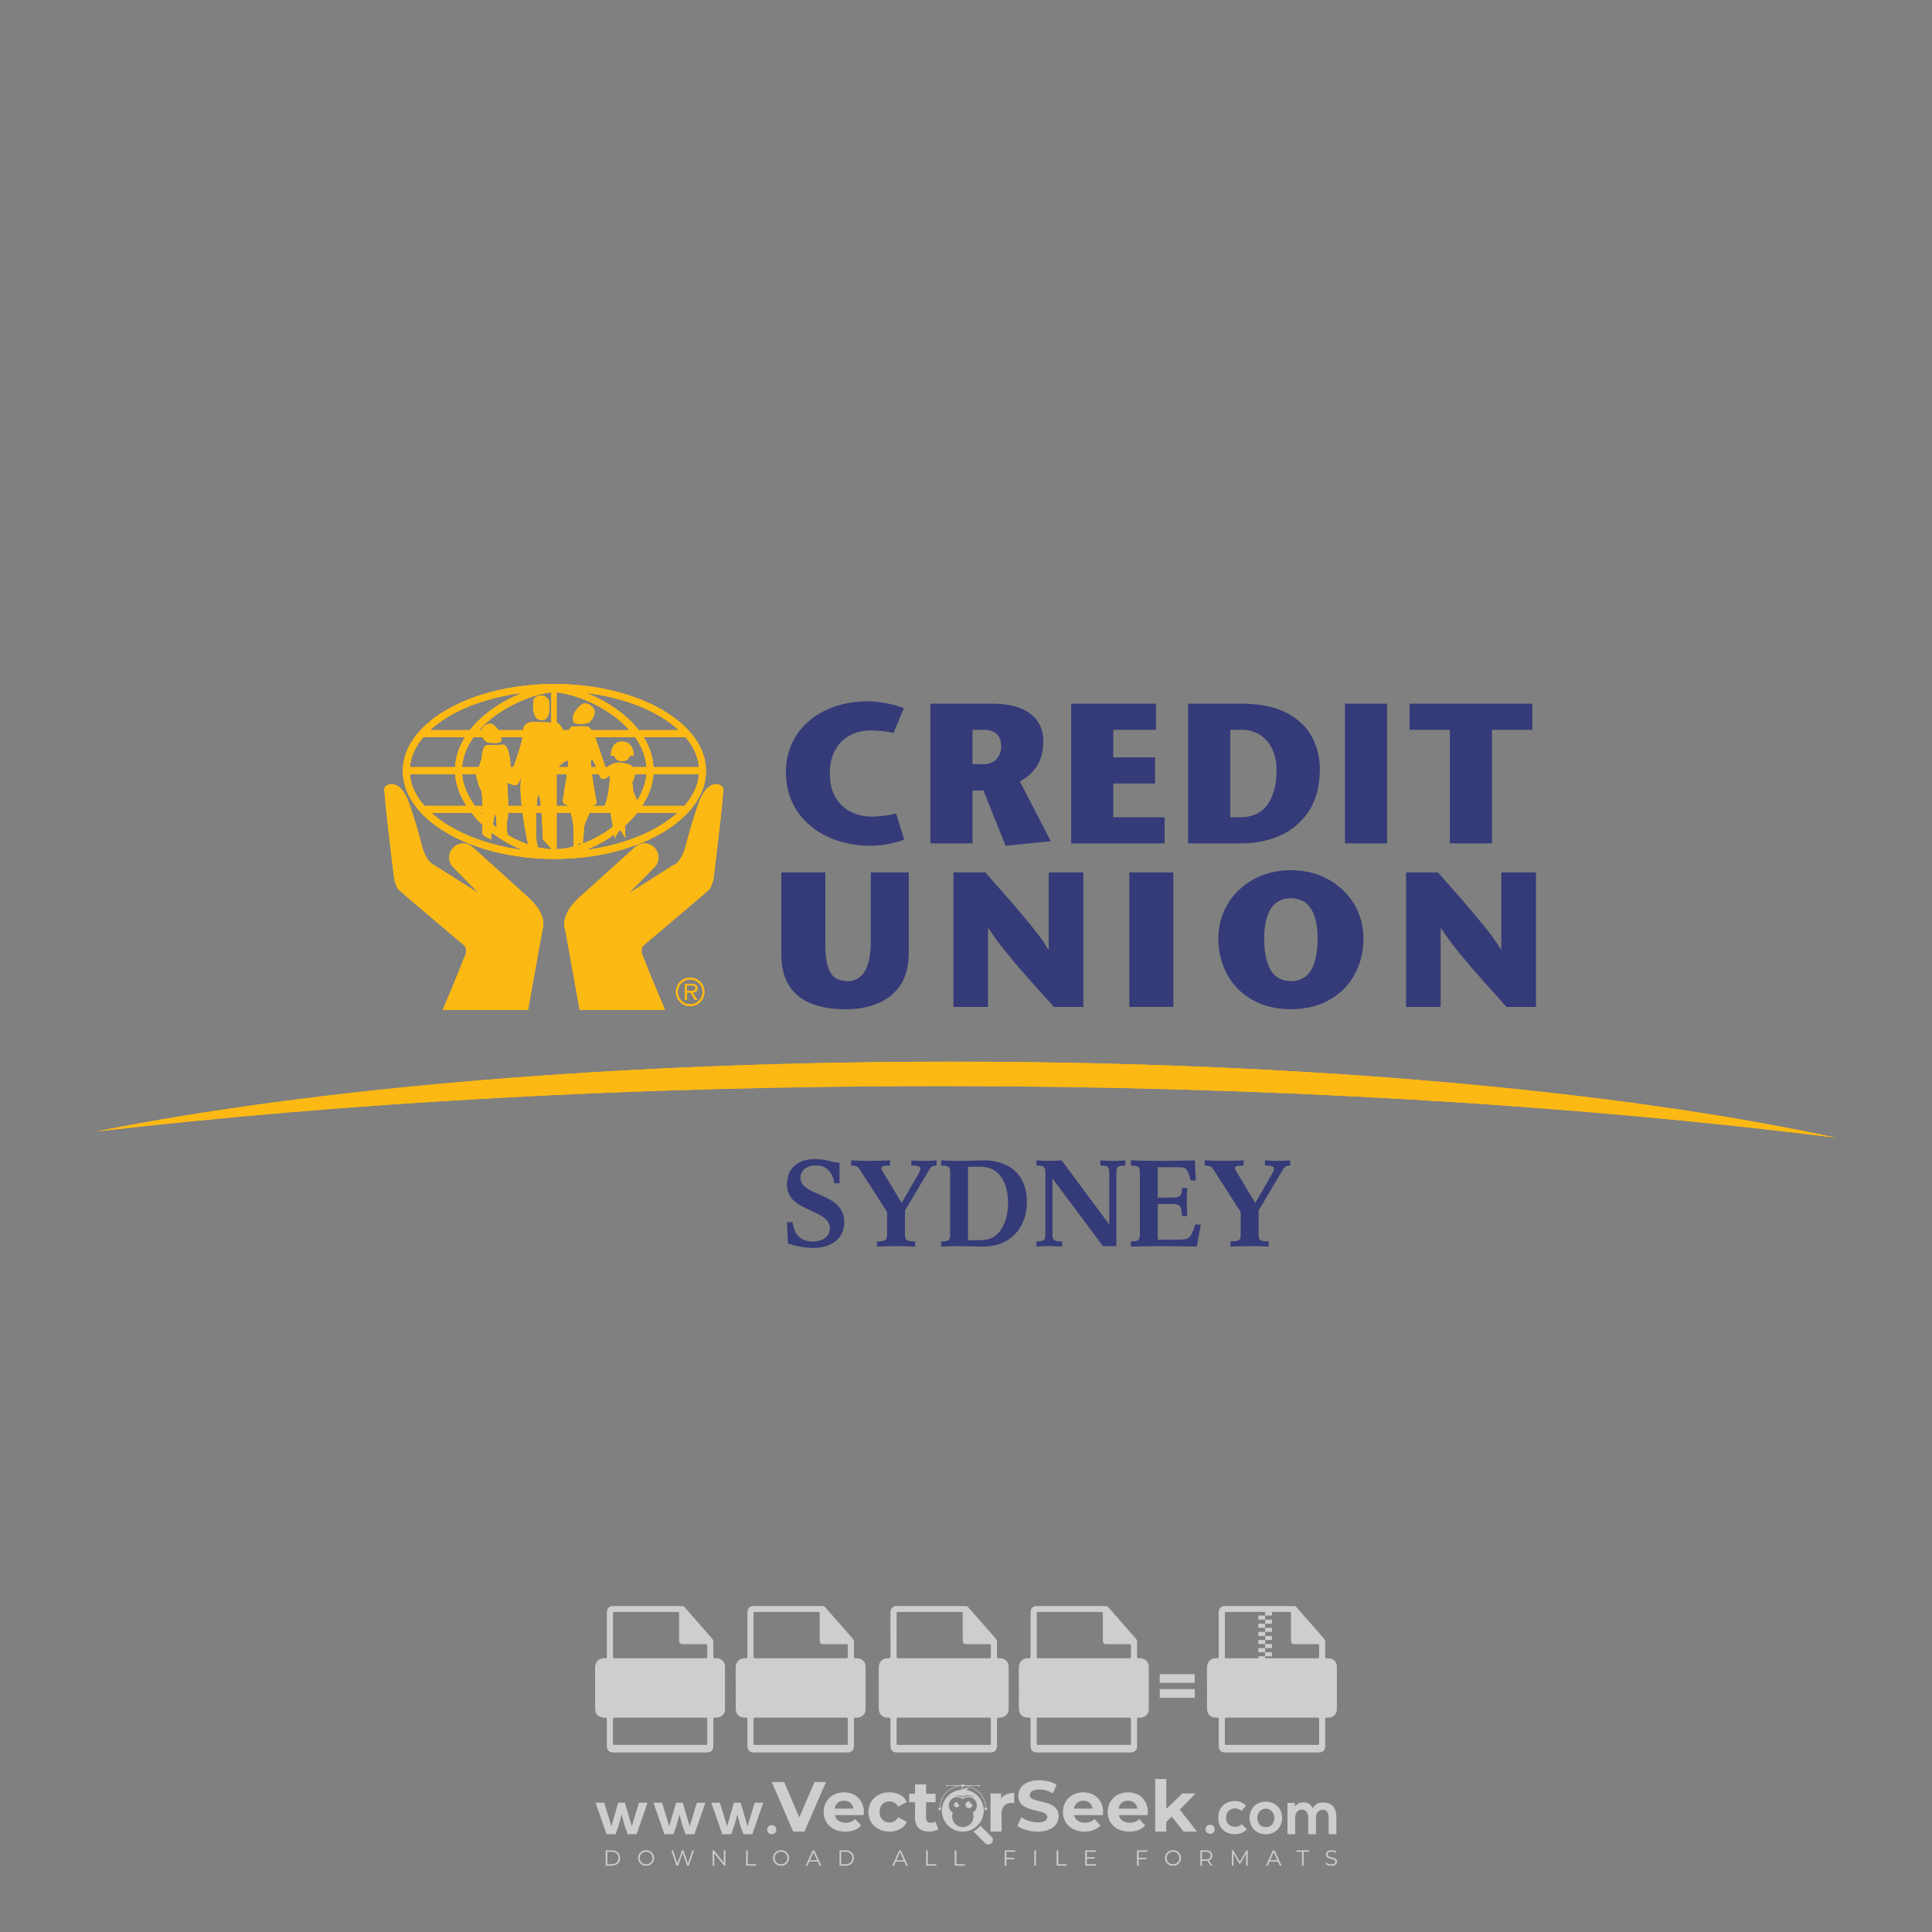 <?xml version="1.0" encoding="iso-8859-1"?>
<!-- Generator: Adobe Illustrator 24.3.0, SVG Export Plug-In . SVG Version: 6.00 Build 0)  -->
<svg version="1.1" id="Layer_1" xmlns="http://www.w3.org/2000/svg" xmlns:xlink="http://www.w3.org/1999/xlink" x="0px" y="0px"
	 viewBox="0 0 500 500" style="enable-background:new 0 0 500 500;" xml:space="preserve">
<rect x="0" y="0" width="500" height="500" fill="#808080" stroke="none"/>
<g id="watermark_1_">
	<g>
		<g id="watermark" style="opacity:0.61;">
			<g>
				<g>
					<g>
						<g>
							<polygon style="fill:#FFFFFF;" points="213.765,461.172 208.204,474.017 205.268,474.017 199.726,461.172 202.938,461.172 
								206.846,470.347 210.81,461.172 							"/>
						</g>
						<g>
							<path style="fill:#FFFFFF;" d="M223.507,469.741h-7.469c0.275,1.23,1.321,1.982,2.826,1.982c1.046,0,1.798-0.312,2.477-0.954
								l1.523,1.651c-0.917,1.046-2.294,1.597-4.074,1.597c-3.413,0-5.634-2.147-5.634-5.083c0-2.954,2.257-5.083,5.267-5.083
								c2.899,0,5.138,1.945,5.138,5.12C223.562,469.191,223.526,469.503,223.507,469.741 M216.002,468.071h4.863
								c-0.202-1.248-1.138-2.055-2.422-2.055C217.139,466.016,216.204,466.805,216.002,468.071"/>
						</g>
						<g>
							<path style="fill:#FFFFFF;" d="M224.735,468.934c0-2.973,2.294-5.083,5.505-5.083c2.074,0,3.707,0.899,4.423,2.514
								l-2.22,1.193c-0.532-0.936-1.321-1.358-2.221-1.358c-1.45,0-2.587,1.009-2.587,2.734c0,1.725,1.138,2.734,2.587,2.734
								c0.899,0,1.688-0.404,2.221-1.358l2.22,1.211c-0.716,1.578-2.349,2.495-4.423,2.495
								C227.029,474.017,224.735,471.907,224.735,468.934"/>
						</g>
						<g>
							<path style="fill:#FFFFFF;" d="M242.828,473.393c-0.587,0.422-1.45,0.624-2.331,0.624c-2.33,0-3.688-1.193-3.688-3.542
								v-4.055h-1.523v-2.202h1.523v-2.404h2.863v2.404h2.459v2.202h-2.459v4.019c0,0.844,0.458,1.303,1.229,1.303
								c0.422,0,0.844-0.128,1.156-0.367L242.828,473.393z"/>
						</g>
					</g>
					<g>
						<path style="fill:#FFFFFF;" d="M262.474,463.997v2.643c-0.238-0.018-0.422-0.037-0.642-0.037
							c-1.578,0-2.624,0.862-2.624,2.753v4.661h-2.863v-9.873h2.734v1.303C259.776,464.493,260.951,463.997,262.474,463.997"/>
					</g>
					<g>
						<path style="fill:#FFFFFF;" d="M263.299,472.53l1.009-2.239c1.083,0.789,2.697,1.339,4.239,1.339
							c1.762,0,2.477-0.587,2.477-1.376c0-2.404-7.469-0.752-7.469-5.524c0-2.184,1.762-4,5.413-4c1.615,0,3.267,0.385,4.459,1.138
							l-0.918,2.257c-1.193-0.679-2.422-1.009-3.56-1.009c-1.761,0-2.44,0.66-2.44,1.468c0,2.367,7.468,0.734,7.468,5.45
							c0,2.147-1.78,3.982-5.45,3.982C266.492,474.017,264.437,473.411,263.299,472.53"/>
					</g>
					<g>
						<path style="fill:#FFFFFF;" d="M285.428,469.741h-7.469c0.275,1.23,1.321,1.982,2.826,1.982c1.046,0,1.798-0.312,2.477-0.954
							l1.523,1.651c-0.918,1.046-2.294,1.597-4.074,1.597c-3.413,0-5.634-2.147-5.634-5.083c0-2.954,2.257-5.083,5.267-5.083
							c2.9,0,5.138,1.945,5.138,5.12C285.484,469.191,285.447,469.503,285.428,469.741 M277.923,468.071h4.863
							c-0.202-1.248-1.138-2.055-2.422-2.055C279.061,466.016,278.125,466.805,277.923,468.071"/>
					</g>
					<g>
						<path style="fill:#FFFFFF;" d="M297.007,469.741h-7.469c0.275,1.23,1.321,1.982,2.826,1.982c1.046,0,1.798-0.312,2.477-0.954
							l1.523,1.651c-0.918,1.046-2.294,1.597-4.074,1.597c-3.413,0-5.634-2.147-5.634-5.083c0-2.954,2.257-5.083,5.267-5.083
							c2.899,0,5.138,1.945,5.138,5.12C297.062,469.191,297.025,469.503,297.007,469.741 M289.501,468.071h4.863
							c-0.202-1.248-1.138-2.055-2.422-2.055C290.639,466.016,289.703,466.805,289.501,468.071"/>
					</g>
					<g>
						<polygon style="fill:#FFFFFF;" points="303.208,470.145 301.831,471.503 301.831,474.017 298.969,474.017 298.969,460.401 
							301.831,460.401 301.831,468.108 306.016,464.144 309.429,464.144 305.318,468.328 309.796,474.017 306.327,474.017 						"/>
					</g>
					<g>
						<path style="fill:#FFFFFF;" d="M256.601,475.359L256.601,475.359l-2.86-2.86c-0.435,0.508-0.953,0.943-1.534,1.284
							c-0.092,0.069-0.186,0.136-0.283,0.199l3.027,3.027c0.456,0.456,1.195,0.456,1.65,0
							C257.057,476.554,257.057,475.815,256.601,475.359"/>
					</g>
					<g>
						<path style="fill:#FFFFFF;" d="M249.984,463.244c0.221-0.173,0.495-0.281,0.797-0.281c0.042,0,0.083,0.002,0.124,0.006
							c-0.214-0.156-0.478-0.249-0.764-0.249c-0.395,0-0.744,0.18-0.981,0.458c-0.051,0-0.1,0.006-0.151,0.008
							c0.039-0.077,0.064-0.162,0.064-0.255c0-0.234-0.143-0.434-0.346-0.519c0.087,0.126,0.138,0.279,0.138,0.445
							c0,0.122-0.031,0.237-0.081,0.341c-2.811,0.201-5.03,2.539-5.03,5.4c0,2.993,2.426,5.42,5.42,5.42
							c2.993,0,5.42-2.426,5.42-5.42C254.595,465.879,252.593,463.635,249.984,463.244 M247.983,464.656
							c0.435,0,0.844,0.112,1.199,0.309c0.374-0.245,0.82-0.387,1.299-0.387c0.711,0,1.348,0.312,1.784,0.806
							c-0.435-0.379-1.004-0.61-1.627-0.61c-0.449,0-0.87,0.12-1.234,0.329c-0.079,0.046-0.156,0.096-0.229,0.15
							c-0.065-0.048-0.133-0.093-0.204-0.134c-0.369-0.219-0.8-0.344-1.26-0.344c-0.3,0-0.588,0.054-0.854,0.152
							C247.196,464.754,247.578,464.656,247.983,464.656 M251.772,469.098c0.115,0.305,0.181,0.634,0.181,0.979
							c0,1.534-1.244,2.777-2.778,2.777c-1.534,0-2.777-1.243-2.777-2.777c0-0.345,0.066-0.674,0.181-0.979
							c-0.62-0.382-1.035-1.064-1.035-1.846c0-1.197,0.971-2.168,2.168-2.168c0.565,0,1.078,0.218,1.463,0.572
							c0.386-0.354,0.899-0.572,1.464-0.572c1.197,0,2.168,0.971,2.168,2.168C252.807,468.034,252.392,468.716,251.772,469.098"/>
					</g>
					<g>
						<path style="fill:#FFFFFF;" d="M251.666,467.061c0,0.497-0.404,0.901-0.901,0.901c-0.497,0-0.901-0.404-0.901-0.901
							s0.404-0.901,0.901-0.901c0.101,0,0.197,0.017,0.287,0.047c-0.03,0.062-0.045,0.132-0.045,0.204
							c0,0.273,0.221,0.494,0.494,0.494c0.05,0,0.099-0.008,0.146-0.022C251.66,466.941,251.666,467,251.666,467.061"/>
					</g>
					<g>
						<path style="fill:#FFFFFF;" d="M248.255,467.061c0,0.376-0.305,0.681-0.681,0.681c-0.376,0-0.681-0.305-0.681-0.681
							s0.305-0.681,0.681-0.681c0.076,0,0.149,0.013,0.217,0.035c-0.023,0.047-0.034,0.1-0.034,0.155
							c0,0.206,0.167,0.374,0.374,0.374c0.038,0,0.075-0.006,0.11-0.017C248.25,466.97,248.255,467.015,248.255,467.061"/>
					</g>
					<g>
						<g>
							<g>
								<rect x="242.908" y="467.83" style="fill:#FFFFFF;" width="0.616" height="0.616"/>
							</g>
							<g>
								<rect x="254.827" y="467.83" style="fill:#FFFFFF;" width="0.616" height="0.616"/>
							</g>
							<g>
								<path style="fill:#FFFFFF;" d="M255.205,468.082h-0.14c0-3.248-2.642-5.89-5.89-5.89c-3.248,0-5.89,2.642-5.89,5.89h-0.14
									c0-1.611,0.627-3.125,1.766-4.264c1.139-1.139,2.653-1.766,4.264-1.766c1.611,0,3.125,0.627,4.264,1.766
									C254.578,464.957,255.205,466.471,255.205,468.082"/>
							</g>
						</g>
						<g>
							<rect x="248.868" y="461.814" style="fill:#FFFFFF;" width="0.616" height="0.616"/>
						</g>
						<g>
							<rect x="244.95" y="462.052" style="fill:#FFFFFF;" width="8.45" height="0.14"/>
						</g>
						<g>
							<path style="fill:#FFFFFF;" d="M245.174,462.15c0,0.108-0.088,0.196-0.196,0.196c-0.108,0-0.196-0.088-0.196-0.196
								c0-0.108,0.088-0.196,0.196-0.196C245.086,461.954,245.174,462.042,245.174,462.15"/>
						</g>
						<g>
							<path style="fill:#FFFFFF;" d="M253.596,462.15c0,0.108-0.088,0.196-0.196,0.196c-0.108,0-0.196-0.088-0.196-0.196
								c0-0.108,0.088-0.196,0.196-0.196C253.509,461.954,253.596,462.042,253.596,462.15"/>
						</g>
					</g>
				</g>
				<g>
					<path style="fill:#FFFFFF;" d="M314.356,473.409c0,1.559-2.364,1.559-2.364,0C311.993,471.851,314.356,471.851,314.356,473.409
						z"/>
				</g>
				<g>
					<g>
						<g>
							<path style="fill:#FFFFFF;" d="M161.739,466.549l1.772,6.088l1.855-6.088h2.215l-2.823,8.14h-2.33l-0.837-2.396l-0.722-2.708
								l-0.722,2.708l-0.837,2.396h-2.33l-2.839-8.14h2.231l1.855,6.088l1.756-6.088H161.739z"/>
						</g>
						<g>
							<path style="fill:#FFFFFF;" d="M176.713,466.549l1.772,6.088l1.855-6.088h2.215l-2.823,8.14h-2.33l-0.837-2.396l-0.722-2.708
								l-0.722,2.708l-0.837,2.396h-2.33l-2.839-8.14h2.231l1.855,6.088l1.756-6.088H176.713z"/>
						</g>
						<g>
							<path style="fill:#FFFFFF;" d="M191.687,466.549l1.772,6.088l1.855-6.088h2.215l-2.823,8.14h-2.33l-0.837-2.396l-0.722-2.708
								l-0.722,2.708l-0.837,2.396h-2.33l-2.839-8.14h2.231l1.855,6.088l1.756-6.088H191.687z"/>
						</g>
					</g>
					<g>
						<path style="fill:#FFFFFF;" d="M200.908,473.52c0,1.559-2.364,1.559-2.364,0C198.545,471.962,200.908,471.962,200.908,473.52z
							"/>
					</g>
					<g>
						<path style="fill:#FFFFFF;" d="M322.71,473.409c-0.935,0.919-1.919,1.28-3.117,1.28c-2.346,0-4.3-1.411-4.3-4.282
							s1.953-4.284,4.3-4.284c1.149,0,2.035,0.329,2.921,1.199l-1.264,1.329c-0.476-0.428-1.066-0.64-1.623-0.64
							c-1.346,0-2.33,0.985-2.33,2.396c0,1.542,1.05,2.362,2.297,2.362c0.64,0,1.28-0.18,1.772-0.672L322.71,473.409z"/>
					</g>
					<g>
						<path style="fill:#FFFFFF;" d="M331.805,470.472c0,2.33-1.591,4.217-4.217,4.217c-2.626,0-4.201-1.887-4.201-4.217
							c0-2.314,1.609-4.217,4.185-4.217C330.149,466.255,331.805,468.158,331.805,470.472z M325.389,470.472
							c0,1.231,0.739,2.38,2.199,2.38c1.46,0,2.199-1.149,2.199-2.38c0-1.215-0.854-2.396-2.199-2.396
							C326.144,468.077,325.389,469.258,325.389,470.472z"/>
					</g>
					<g>
						<path style="fill:#FFFFFF;" d="M338.572,474.689v-4.332c0-1.068-0.559-2.035-1.658-2.035c-1.082,0-1.722,0.967-1.722,2.035
							v4.332h-2.003v-8.107h1.855l0.148,0.985c0.426-0.82,1.362-1.116,2.133-1.116c0.969,0,1.937,0.394,2.396,1.51
							c0.723-1.149,1.658-1.478,2.708-1.478c2.297,0,3.43,1.412,3.43,3.84v4.365h-2.003v-4.365c0-1.066-0.442-1.97-1.526-1.97
							c-1.082,0-1.756,0.935-1.756,2.003v4.332H338.572z"/>
					</g>
				</g>
			</g>
		</g>
		<g style="opacity:0.61;">
			<g>
				<g>
					<path style="fill:#FFFFFF;" d="M345.988,431.299c-0.006-1.224-0.959-2.121-2.189-2.14c-0.924-0.014-0.832,0.12-0.834-0.867
						c-0.003-1.097-0.007-2.194,0.003-3.292c0.003-0.379-0.112-0.691-0.362-0.976c-2.342-2.668-4.678-5.342-7.019-8.011
						c-0.12-0.137-0.275-0.244-0.414-0.366c-6.214,0-12.427,0-18.641,0c-0.794,0.293-1.14,0.868-1.138,1.709
						c0.01,3.748,0.004,7.496,0.004,11.243c0,0.556-0.003,0.589-0.55,0.551c-1.497-0.102-2.516,0.986-2.497,2.492
						c0.044,3.476,0.013,6.953,0.014,10.429c0.001,1.58,0.867,2.443,2.45,2.449c0.582,0.002,0.582,0.002,0.582,0.6
						c0,2.219-0.001,4.438,0.001,6.657c0.001,1.192,0.58,1.771,1.768,1.771c8.013,0.001,16.027,0.001,24.04,0
						c1.168,0,1.755-0.583,1.757-1.745c0.002-2.256,0-4.512,0.001-6.768c0-0.512,0.002-0.511,0.52-0.515
						c0.271-0.002,0.541,0.008,0.809-0.058c0.996-0.246,1.69-1.044,1.694-2.069C346.003,438.696,346.005,434.997,345.988,431.299z
						 M317.537,417.162c5.337,0,10.674,0,16.01,0c0.548,0,0.554,0.007,0.554,0.561c0.001,2.243-0.001,4.486,0.001,6.73
						c0.001,0.811,0.249,1.059,1.06,1.059c1.91,0.001,3.821,0,5.731,0.001c0.458,0,0.479,0.021,0.481,0.483
						c0.003,0.887,0.002,1.775,0,2.662c-0.001,0.477-0.024,0.498-0.504,0.499c-3.895,0.001-7.79,0-11.684,0
						c-3.882,0-7.765,0-11.647,0c-0.55,0-0.552-0.001-0.552-0.561c-0.001-3.624-0.001-7.247,0-10.871
						C316.987,417.166,316.991,417.162,317.537,417.162z M340.822,451.579c-3.883,0.001-7.766,0-11.65,0c-3.871,0-7.742,0-11.613,0
						c-0.572,0-0.574-0.002-0.574-0.579c-0.001-1.997-0.001-3.994,0.001-5.991c0-0.464,0.023-0.486,0.478-0.487
						c7.803-0.001,15.607-0.001,23.41,0c0.478,0,0.499,0.02,0.499,0.503c0.002,1.997,0.001,3.994,0,5.991
						C341.375,451.574,341.37,451.579,340.822,451.579z"/>
				</g>
				<g>
					<g>
						<rect x="327.418" y="417.053" style="fill:#FFFFFF;" width="1.757" height="1.054"/>
					</g>
					<g>
						<rect x="325.662" y="418.107" style="fill:#FFFFFF;" width="1.757" height="1.054"/>
					</g>
					<g>
						<rect x="327.418" y="419.161" style="fill:#FFFFFF;" width="1.757" height="1.054"/>
					</g>
					<g>
						<rect x="325.662" y="420.215" style="fill:#FFFFFF;" width="1.757" height="1.054"/>
					</g>
					<g>
						<rect x="327.418" y="421.269" style="fill:#FFFFFF;" width="1.757" height="1.054"/>
					</g>
					<g>
						<rect x="325.662" y="422.323" style="fill:#FFFFFF;" width="1.757" height="1.054"/>
					</g>
					<g>
						<rect x="327.418" y="423.378" style="fill:#FFFFFF;" width="1.757" height="1.054"/>
					</g>
					<g>
						<rect x="325.662" y="424.432" style="fill:#FFFFFF;" width="1.757" height="1.054"/>
					</g>
					<g>
						<rect x="327.418" y="425.486" style="fill:#FFFFFF;" width="1.757" height="1.054"/>
					</g>
					<g>
						<rect x="325.662" y="426.54" style="fill:#FFFFFF;" width="1.757" height="1.054"/>
					</g>
					<g>
						<rect x="327.418" y="427.594" style="fill:#FFFFFF;" width="1.757" height="1.054"/>
					</g>
					<g>
						<rect x="325.662" y="428.648" style="fill:#FFFFFF;" width="1.757" height="1.054"/>
					</g>
				</g>
			</g>
			<g>
				<path style="fill:#FFFFFF;" d="M187.637,431.299c-0.006-1.224-0.959-2.121-2.189-2.14c-0.924-0.014-0.832,0.12-0.834-0.867
					c-0.003-1.097-0.007-2.194,0.003-3.292c0.003-0.379-0.112-0.691-0.362-0.976c-2.342-2.668-4.678-5.342-7.019-8.011
					c-0.12-0.137-0.275-0.244-0.414-0.366c-6.214,0-12.427,0-18.641,0c-0.794,0.293-1.14,0.868-1.138,1.709
					c0.01,3.748,0.004,7.496,0.004,11.243c0,0.556-0.003,0.589-0.55,0.551c-1.497-0.102-2.516,0.986-2.497,2.492
					c0.044,3.476,0.013,6.953,0.014,10.429c0.001,1.58,0.867,2.443,2.45,2.449c0.582,0.002,0.582,0.002,0.582,0.6
					c0,2.219-0.001,4.438,0.001,6.657c0.001,1.192,0.58,1.771,1.768,1.771c8.013,0.001,16.027,0.001,24.04,0
					c1.168,0,1.755-0.583,1.757-1.745c0.002-2.256,0-4.512,0.001-6.768c0-0.512,0.002-0.511,0.52-0.515
					c0.271-0.002,0.541,0.008,0.809-0.058c0.996-0.246,1.69-1.044,1.694-2.069C187.652,438.696,187.655,434.997,187.637,431.299z
					 M159.187,417.162c5.337,0,10.674,0,16.01,0c0.548,0,0.554,0.007,0.554,0.561c0.001,2.243-0.001,4.486,0.001,6.73
					c0.001,0.811,0.249,1.059,1.06,1.059c1.91,0.001,3.821,0,5.731,0.001c0.458,0,0.479,0.021,0.481,0.483
					c0.003,0.887,0.002,1.775,0,2.662c-0.001,0.477-0.024,0.498-0.504,0.499c-3.895,0.001-7.79,0-11.684,0
					c-3.882,0-7.765,0-11.647,0c-0.55,0-0.552-0.001-0.552-0.561c-0.001-3.624-0.001-7.247,0-10.871
					C158.636,417.166,158.64,417.162,159.187,417.162z M182.472,451.579c-3.883,0.001-7.766,0-11.65,0c-3.871,0-7.742,0-11.613,0
					c-0.572,0-0.574-0.002-0.574-0.579c-0.001-1.997-0.001-3.994,0.001-5.991c0-0.464,0.023-0.486,0.478-0.487
					c7.803-0.001,15.607-0.001,23.41,0c0.478,0,0.499,0.02,0.499,0.503c0.002,1.997,0.001,3.994,0,5.991
					C183.024,451.574,183.019,451.579,182.472,451.579z"/>
			</g>
			<g>
				<path style="fill:#FFFFFF;" d="M159.779,440.669v-7.897h2.779c0.375,0,0.726,0.061,1.053,0.182
					c0.327,0.121,0.612,0.292,0.855,0.513c0.242,0.221,0.434,0.483,0.573,0.789c0.14,0.305,0.21,0.642,0.21,1.009
					c0,0.375-0.07,0.715-0.21,1.02c-0.14,0.305-0.331,0.568-0.573,0.789c-0.243,0.221-0.528,0.392-0.855,0.513
					c-0.327,0.121-0.678,0.182-1.053,0.182h-1.29v2.901H159.779z M162.58,436.356c0.39,0,0.684-0.111,0.882-0.331
					c0.199-0.22,0.298-0.474,0.298-0.761c0-0.14-0.024-0.276-0.072-0.408c-0.048-0.132-0.121-0.248-0.221-0.347
					c-0.099-0.099-0.223-0.178-0.37-0.237c-0.147-0.059-0.32-0.089-0.518-0.089h-1.312v2.173H162.58z"/>
				<path style="fill:#FFFFFF;" d="M166.308,432.771h1.731l3.177,5.294h0.088l-0.088-1.522v-3.772h1.478v7.897h-1.566l-3.353-5.592
					h-0.088l0.088,1.522v4.07h-1.467V432.771z"/>
				<path style="fill:#FFFFFF;" d="M177.922,436.334h3.872c0.022,0.089,0.04,0.195,0.055,0.32c0.014,0.125,0.022,0.25,0.022,0.375
					c0,0.507-0.077,0.985-0.231,1.434c-0.154,0.449-0.397,0.849-0.728,1.202c-0.353,0.375-0.776,0.666-1.268,0.871
					c-0.493,0.206-1.055,0.309-1.688,0.309c-0.574,0-1.114-0.103-1.622-0.309c-0.507-0.206-0.948-0.492-1.323-0.86
					c-0.375-0.367-0.673-0.803-0.894-1.307c-0.221-0.504-0.331-1.053-0.331-1.649c0-0.595,0.11-1.145,0.331-1.649
					c0.221-0.504,0.518-0.939,0.894-1.307c0.375-0.367,0.816-0.654,1.323-0.86c0.507-0.206,1.048-0.309,1.622-0.309
					c0.64,0,1.211,0.11,1.715,0.331c0.504,0.221,0.935,0.526,1.296,0.915l-1.025,1.004c-0.258-0.272-0.544-0.48-0.861-0.623
					c-0.316-0.143-0.695-0.215-1.136-0.215c-0.361,0-0.703,0.065-1.026,0.193c-0.324,0.129-0.607,0.311-0.85,0.546
					c-0.242,0.235-0.436,0.52-0.579,0.855c-0.143,0.335-0.215,0.708-0.215,1.119c0,0.412,0.072,0.785,0.215,1.12
					c0.143,0.335,0.338,0.62,0.584,0.855c0.246,0.235,0.531,0.418,0.855,0.546c0.323,0.129,0.669,0.193,1.037,0.193
					c0.419,0,0.773-0.061,1.064-0.182c0.29-0.121,0.538-0.278,0.744-0.469c0.148-0.132,0.275-0.3,0.381-0.502
					c0.106-0.202,0.189-0.428,0.248-0.678h-2.482V436.334z"/>
			</g>
			<g>
				<path style="fill:#FFFFFF;" d="M224.019,431.299c-0.006-1.224-0.959-2.121-2.189-2.14c-0.924-0.014-0.832,0.12-0.834-0.867
					c-0.003-1.097-0.007-2.194,0.003-3.292c0.003-0.379-0.112-0.691-0.362-0.976c-2.342-2.668-4.678-5.342-7.019-8.011
					c-0.12-0.137-0.275-0.244-0.414-0.366c-6.214,0-12.427,0-18.641,0c-0.794,0.293-1.14,0.868-1.138,1.709
					c0.01,3.748,0.004,7.496,0.004,11.243c0,0.556-0.003,0.589-0.55,0.551c-1.497-0.102-2.516,0.986-2.497,2.492
					c0.044,3.476,0.013,6.953,0.014,10.429c0.001,1.58,0.867,2.443,2.45,2.449c0.582,0.002,0.582,0.002,0.582,0.6
					c0,2.219-0.001,4.438,0.001,6.657c0.001,1.192,0.58,1.771,1.768,1.771c8.013,0.001,16.027,0.001,24.04,0
					c1.168,0,1.755-0.583,1.757-1.745c0.002-2.256,0-4.512,0.001-6.768c0-0.512,0.002-0.511,0.52-0.515
					c0.271-0.002,0.541,0.008,0.809-0.058c0.997-0.246,1.69-1.044,1.694-2.069C224.034,438.696,224.036,434.997,224.019,431.299z
					 M195.568,417.162c5.337,0,10.674,0,16.01,0c0.548,0,0.554,0.007,0.554,0.561c0.001,2.243-0.001,4.486,0.001,6.73
					c0.001,0.811,0.249,1.059,1.06,1.059c1.91,0.001,3.821,0,5.731,0.001c0.458,0,0.479,0.021,0.481,0.483
					c0.003,0.887,0.002,1.775,0,2.662c-0.001,0.477-0.024,0.498-0.504,0.499c-3.895,0.001-7.79,0-11.684,0
					c-3.882,0-7.765,0-11.647,0c-0.55,0-0.552-0.001-0.552-0.561c-0.001-3.624-0.001-7.247,0-10.871
					C195.018,417.166,195.022,417.162,195.568,417.162z M218.854,451.579c-3.883,0.001-7.766,0-11.65,0c-3.871,0-7.742,0-11.613,0
					c-0.572,0-0.574-0.002-0.574-0.579c-0.001-1.997-0.001-3.994,0.001-5.991c0-0.464,0.023-0.486,0.478-0.487
					c7.803-0.001,15.607-0.001,23.41,0c0.478,0,0.499,0.02,0.499,0.503c0.002,1.997,0.001,3.994,0,5.991
					C219.406,451.574,219.401,451.579,218.854,451.579z"/>
			</g>
			<g>
				<path style="fill:#FFFFFF;" d="M205.111,432.771h1.699l2.967,7.897h-1.644l-0.651-1.886h-3.044l-0.651,1.886h-1.643
					L205.111,432.771z M206.997,437.415l-0.706-1.974l-0.287-0.96h-0.088l-0.287,0.96l-0.706,1.974H206.997z"/>
				<path style="fill:#FFFFFF;" d="M211.331,434.536c-0.125,0-0.245-0.024-0.359-0.072c-0.114-0.048-0.213-0.114-0.298-0.199
					c-0.084-0.084-0.151-0.182-0.198-0.292c-0.048-0.11-0.072-0.232-0.072-0.364s0.024-0.254,0.072-0.364
					c0.048-0.11,0.114-0.208,0.198-0.292c0.084-0.084,0.184-0.151,0.298-0.198c0.114-0.048,0.233-0.072,0.359-0.072
					c0.257,0,0.478,0.09,0.662,0.27c0.184,0.181,0.276,0.399,0.276,0.656s-0.092,0.476-0.276,0.656
					C211.809,434.446,211.589,434.536,211.331,434.536z M210.615,440.669v-5.404h1.445v5.404H210.615z"/>
			</g>
			<g>
				<path style="fill:#FFFFFF;" d="M261.044,431.299c-0.006-1.224-0.959-2.121-2.189-2.14c-0.924-0.014-0.832,0.12-0.834-0.867
					c-0.003-1.097-0.007-2.194,0.003-3.292c0.003-0.379-0.112-0.691-0.362-0.976c-2.342-2.668-4.678-5.342-7.019-8.011
					c-0.12-0.137-0.275-0.244-0.414-0.366c-6.214,0-12.427,0-18.641,0c-0.794,0.293-1.14,0.868-1.138,1.709
					c0.01,3.748,0.004,7.496,0.004,11.243c0,0.556-0.003,0.589-0.55,0.551c-1.497-0.102-2.516,0.986-2.497,2.492
					c0.044,3.476,0.013,6.953,0.014,10.429c0.001,1.58,0.867,2.443,2.45,2.449c0.582,0.002,0.582,0.002,0.582,0.6
					c0,2.219-0.001,4.438,0.001,6.657c0.001,1.192,0.58,1.771,1.768,1.771c8.013,0.001,16.027,0.001,24.04,0
					c1.168,0,1.755-0.583,1.757-1.745c0.002-2.256,0-4.512,0.001-6.768c0-0.512,0.002-0.511,0.52-0.515
					c0.271-0.002,0.541,0.008,0.809-0.058c0.996-0.246,1.69-1.044,1.694-2.069C261.059,438.696,261.061,434.997,261.044,431.299z
					 M232.593,417.162c5.337,0,10.674,0,16.01,0c0.548,0,0.554,0.007,0.554,0.561c0.001,2.243-0.001,4.486,0.001,6.73
					c0.001,0.811,0.249,1.059,1.06,1.059c1.91,0.001,3.821,0,5.731,0.001c0.458,0,0.479,0.021,0.481,0.483
					c0.003,0.887,0.002,1.775,0,2.662c-0.001,0.477-0.024,0.498-0.504,0.499c-3.895,0.001-7.79,0-11.684,0
					c-3.882,0-7.765,0-11.647,0c-0.55,0-0.552-0.001-0.552-0.561c-0.001-3.624-0.001-7.247,0-10.871
					C232.042,417.166,232.047,417.162,232.593,417.162z M255.878,451.579c-3.883,0.001-7.766,0-11.65,0c-3.871,0-7.742,0-11.613,0
					c-0.572,0-0.574-0.002-0.574-0.579c-0.001-1.997-0.001-3.994,0.001-5.991c0-0.464,0.023-0.486,0.478-0.487
					c7.803-0.001,15.607-0.001,23.41,0c0.478,0,0.499,0.02,0.499,0.503c0.002,1.997,0.001,3.994,0,5.991
					C256.431,451.574,256.426,451.579,255.878,451.579z"/>
			</g>
			<g>
				<path style="fill:#FFFFFF;" d="M236.361,440.845c-0.338,0-0.662-0.048-0.971-0.143c-0.309-0.095-0.592-0.239-0.849-0.43
					c-0.257-0.191-0.481-0.425-0.673-0.7c-0.191-0.276-0.342-0.597-0.452-0.965l1.401-0.551c0.103,0.397,0.283,0.726,0.54,0.987
					c0.257,0.261,0.596,0.392,1.015,0.392c0.154,0,0.303-0.02,0.447-0.061c0.143-0.04,0.272-0.099,0.386-0.176
					s0.204-0.175,0.27-0.292c0.066-0.118,0.099-0.254,0.099-0.408c0-0.147-0.026-0.279-0.077-0.397
					c-0.051-0.117-0.138-0.227-0.259-0.331c-0.121-0.103-0.28-0.202-0.475-0.298c-0.195-0.095-0.435-0.195-0.722-0.298l-0.485-0.176
					c-0.213-0.073-0.429-0.173-0.645-0.298c-0.217-0.125-0.413-0.276-0.59-0.452c-0.177-0.176-0.322-0.384-0.436-0.623
					c-0.114-0.239-0.171-0.509-0.171-0.81c0-0.309,0.06-0.597,0.182-0.866c0.121-0.268,0.294-0.503,0.518-0.706
					c0.224-0.202,0.492-0.36,0.805-0.474s0.66-0.171,1.042-0.171c0.397,0,0.74,0.053,1.031,0.16
					c0.291,0.107,0.537,0.243,0.739,0.408c0.202,0.165,0.366,0.348,0.491,0.546c0.125,0.199,0.217,0.386,0.276,0.563l-1.312,0.551
					c-0.074-0.221-0.208-0.419-0.402-0.596c-0.195-0.176-0.462-0.265-0.8-0.265c-0.324,0-0.592,0.075-0.805,0.226
					c-0.213,0.151-0.32,0.348-0.32,0.59c0,0.235,0.103,0.436,0.309,0.601c0.206,0.165,0.533,0.325,0.982,0.48l0.497,0.165
					c0.316,0.111,0.605,0.237,0.866,0.381c0.261,0.143,0.485,0.314,0.673,0.513c0.187,0.199,0.331,0.425,0.43,0.678
					c0.1,0.254,0.149,0.546,0.149,0.877c0,0.412-0.083,0.767-0.248,1.064c-0.165,0.298-0.377,0.542-0.634,0.734
					c-0.258,0.191-0.548,0.335-0.872,0.43C236.986,440.797,236.67,440.845,236.361,440.845z"/>
				<path style="fill:#FFFFFF;" d="M239.516,432.771h1.61l1.633,4.754l0.287,1.015h0.088l0.309-1.015l1.699-4.754h1.61l-2.879,7.897
					h-1.566L239.516,432.771z"/>
				<path style="fill:#FFFFFF;" d="M251.097,436.334h3.871c0.022,0.089,0.04,0.195,0.055,0.32c0.015,0.125,0.023,0.25,0.023,0.375
					c0,0.507-0.078,0.985-0.232,1.434c-0.154,0.449-0.397,0.849-0.728,1.202c-0.353,0.375-0.775,0.666-1.268,0.871
					c-0.493,0.206-1.055,0.309-1.688,0.309c-0.574,0-1.114-0.103-1.621-0.309c-0.507-0.206-0.949-0.492-1.324-0.86
					c-0.375-0.367-0.673-0.803-0.894-1.307c-0.22-0.504-0.331-1.053-0.331-1.649c0-0.595,0.11-1.145,0.331-1.649
					c0.221-0.504,0.518-0.939,0.894-1.307c0.375-0.367,0.816-0.654,1.324-0.86c0.507-0.206,1.047-0.309,1.621-0.309
					c0.64,0,1.211,0.11,1.715,0.331c0.504,0.221,0.936,0.526,1.296,0.915l-1.026,1.004c-0.257-0.272-0.544-0.48-0.861-0.623
					c-0.316-0.143-0.694-0.215-1.136-0.215c-0.36,0-0.702,0.065-1.026,0.193c-0.323,0.129-0.607,0.311-0.849,0.546
					c-0.243,0.235-0.436,0.52-0.579,0.855c-0.143,0.335-0.215,0.708-0.215,1.119c0,0.412,0.072,0.785,0.215,1.12
					c0.143,0.335,0.338,0.62,0.585,0.855c0.246,0.235,0.531,0.418,0.854,0.546c0.324,0.129,0.669,0.193,1.037,0.193
					c0.419,0,0.774-0.061,1.064-0.182c0.29-0.121,0.539-0.278,0.745-0.469c0.147-0.132,0.274-0.3,0.38-0.502
					c0.107-0.202,0.189-0.428,0.248-0.678h-2.482V436.334z"/>
			</g>
			<g>
				<path style="fill:#FFFFFF;" d="M297.3,431.299c-0.006-1.224-0.959-2.121-2.189-2.14c-0.924-0.014-0.832,0.12-0.834-0.867
					c-0.003-1.097-0.007-2.194,0.003-3.292c0.003-0.379-0.112-0.691-0.362-0.976c-2.342-2.668-4.678-5.342-7.019-8.011
					c-0.12-0.137-0.275-0.244-0.414-0.366c-6.214,0-12.427,0-18.641,0c-0.794,0.293-1.14,0.868-1.138,1.709
					c0.01,3.748,0.004,7.496,0.004,11.243c0,0.556-0.003,0.589-0.55,0.551c-1.497-0.102-2.516,0.986-2.497,2.492
					c0.044,3.476,0.013,6.953,0.014,10.429c0.001,1.58,0.867,2.443,2.45,2.449c0.582,0.002,0.582,0.002,0.582,0.6
					c0,2.219-0.001,4.438,0.001,6.657c0.001,1.192,0.58,1.771,1.768,1.771c8.013,0.001,16.027,0.001,24.04,0
					c1.168,0,1.755-0.583,1.757-1.745c0.002-2.256,0-4.512,0.001-6.768c0-0.512,0.002-0.511,0.52-0.515
					c0.271-0.002,0.541,0.008,0.809-0.058c0.996-0.246,1.69-1.044,1.694-2.069C297.315,438.696,297.318,434.997,297.3,431.299z
					 M268.85,417.162c5.337,0,10.674,0,16.01,0c0.548,0,0.554,0.007,0.554,0.561c0.001,2.243-0.001,4.486,0.001,6.73
					c0.001,0.811,0.249,1.059,1.06,1.059c1.91,0.001,3.821,0,5.731,0.001c0.458,0,0.479,0.021,0.481,0.483
					c0.003,0.887,0.002,1.775,0,2.662c-0.001,0.477-0.024,0.498-0.504,0.499c-3.895,0.001-7.79,0-11.684,0
					c-3.882,0-7.765,0-11.647,0c-0.55,0-0.552-0.001-0.552-0.561c-0.001-3.624-0.001-7.247,0-10.871
					C268.299,417.166,268.303,417.162,268.85,417.162z M292.135,451.579c-3.883,0.001-7.766,0-11.65,0c-3.871,0-7.742,0-11.613,0
					c-0.572,0-0.574-0.002-0.574-0.579c-0.001-1.997-0.001-3.994,0.001-5.991c0-0.464,0.023-0.486,0.478-0.487
					c7.803-0.001,15.607-0.001,23.41,0c0.478,0,0.499,0.02,0.499,0.503c0.001,1.997,0.001,3.994,0,5.991
					C292.687,451.574,292.682,451.579,292.135,451.579z"/>
			</g>
			<g>
				<path style="fill:#FFFFFF;" d="M272.966,434.183v1.831h3.165v1.412h-3.165v1.831h3.518v1.412h-5.007v-7.897h5.007v1.412H272.966
					z"/>
				<path style="fill:#FFFFFF;" d="M277.852,440.669v-7.897h2.779c0.375,0,0.726,0.061,1.053,0.182
					c0.327,0.121,0.612,0.292,0.855,0.513c0.243,0.221,0.434,0.483,0.574,0.789c0.14,0.305,0.209,0.642,0.209,1.009
					c0,0.375-0.07,0.715-0.209,1.02c-0.14,0.305-0.331,0.568-0.574,0.789c-0.243,0.221-0.528,0.392-0.855,0.513
					c-0.327,0.121-0.678,0.182-1.053,0.182h-1.29v2.901H277.852z M280.653,436.356c0.389,0,0.684-0.111,0.882-0.331
					c0.199-0.22,0.298-0.474,0.298-0.761c0-0.14-0.024-0.276-0.072-0.408c-0.048-0.132-0.121-0.248-0.221-0.347
					c-0.099-0.099-0.222-0.178-0.37-0.237c-0.147-0.059-0.32-0.089-0.518-0.089h-1.312v2.173H280.653z"/>
				<path style="fill:#FFFFFF;" d="M286.797,440.845c-0.338,0-0.662-0.048-0.971-0.143c-0.309-0.095-0.592-0.239-0.849-0.43
					c-0.257-0.191-0.482-0.425-0.673-0.7c-0.191-0.276-0.342-0.597-0.452-0.965l1.401-0.551c0.103,0.397,0.283,0.726,0.541,0.987
					c0.257,0.261,0.595,0.392,1.015,0.392c0.154,0,0.303-0.02,0.447-0.061c0.143-0.04,0.272-0.099,0.386-0.176
					c0.114-0.077,0.204-0.175,0.27-0.292c0.066-0.118,0.1-0.254,0.1-0.408c0-0.147-0.026-0.279-0.077-0.397
					c-0.051-0.117-0.138-0.227-0.259-0.331c-0.121-0.103-0.279-0.202-0.474-0.298c-0.195-0.095-0.436-0.195-0.723-0.298
					l-0.485-0.176c-0.213-0.073-0.428-0.173-0.645-0.298c-0.217-0.125-0.414-0.276-0.59-0.452c-0.176-0.176-0.322-0.384-0.436-0.623
					c-0.114-0.239-0.171-0.509-0.171-0.81c0-0.309,0.061-0.597,0.182-0.866c0.121-0.268,0.294-0.503,0.518-0.706
					c0.224-0.202,0.493-0.36,0.805-0.474c0.312-0.114,0.66-0.171,1.042-0.171c0.397,0,0.741,0.053,1.031,0.16
					c0.29,0.107,0.537,0.243,0.739,0.408c0.202,0.165,0.365,0.348,0.491,0.546c0.125,0.199,0.217,0.386,0.276,0.563l-1.312,0.551
					c-0.074-0.221-0.208-0.419-0.403-0.596c-0.195-0.176-0.462-0.265-0.799-0.265c-0.324,0-0.592,0.075-0.805,0.226
					c-0.213,0.151-0.32,0.348-0.32,0.59c0,0.235,0.103,0.436,0.309,0.601c0.206,0.165,0.533,0.325,0.982,0.48l0.496,0.165
					c0.316,0.111,0.605,0.237,0.866,0.381c0.261,0.143,0.485,0.314,0.673,0.513c0.187,0.199,0.331,0.425,0.43,0.678
					c0.099,0.254,0.149,0.546,0.149,0.877c0,0.412-0.083,0.767-0.248,1.064c-0.165,0.298-0.377,0.542-0.634,0.734
					c-0.258,0.191-0.548,0.335-0.872,0.43C287.422,440.797,287.105,440.845,286.797,440.845z"/>
			</g>
			<g>
				<path style="fill:#FFFFFF;" d="M321.394,439.168l4.004-4.985h-3.827v-1.412h5.559v1.5l-3.96,4.985h4.004v1.412h-5.779V439.168z"
					/>
				<path style="fill:#FFFFFF;" d="M328.409,432.771h1.489v7.897h-1.489V432.771z"/>
				<path style="fill:#FFFFFF;" d="M331.486,440.669v-7.897h2.779c0.375,0,0.726,0.061,1.053,0.182
					c0.327,0.121,0.612,0.292,0.855,0.513s0.434,0.483,0.574,0.789c0.14,0.305,0.209,0.642,0.209,1.009
					c0,0.375-0.07,0.715-0.209,1.02c-0.14,0.305-0.331,0.568-0.574,0.789c-0.243,0.221-0.528,0.392-0.855,0.513
					c-0.327,0.121-0.678,0.182-1.053,0.182h-1.29v2.901H331.486z M334.288,436.356c0.389,0,0.684-0.111,0.882-0.331
					c0.199-0.22,0.298-0.474,0.298-0.761c0-0.14-0.024-0.276-0.072-0.408c-0.048-0.132-0.121-0.248-0.221-0.347
					c-0.099-0.099-0.222-0.178-0.37-0.237c-0.147-0.059-0.32-0.089-0.518-0.089h-1.312v2.173H334.288z"/>
			</g>
		</g>
		<g style="opacity:0.61;">
			<path style="fill:#FFFFFF;" d="M300.133,433.27h9.067v2.242h-9.067V433.27z M300.133,437.136h9.067v2.243h-9.067V437.136z"/>
		</g>
	</g>
	<g style="opacity:0.61;">
		<path style="fill:#FFFFFF;" d="M156.756,478.878h1.607c1.263,0,2.114,0.812,2.114,1.974c0,1.161-0.851,1.973-2.114,1.973h-1.607
			V478.878z M158.34,482.464c1.049,0,1.725-0.665,1.725-1.612c0-0.947-0.677-1.613-1.725-1.613h-1.167v3.225H158.34z"/>
		<path style="fill:#FFFFFF;" d="M165.139,480.851c0-1.15,0.879-2.007,2.075-2.007c1.184,0,2.069,0.851,2.069,2.007
			c0,1.156-0.885,2.007-2.069,2.007C166.019,482.858,165.139,482.002,165.139,480.851z M168.866,480.851
			c0-0.942-0.705-1.635-1.652-1.635c-0.953,0-1.663,0.693-1.663,1.635c0,0.941,0.71,1.635,1.663,1.635
			C168.162,482.486,168.866,481.793,168.866,480.851z"/>
		<path style="fill:#FFFFFF;" d="M179.596,478.878l-1.331,3.947h-0.44l-1.156-3.366l-1.161,3.366h-0.434l-1.331-3.947h0.429
			l1.139,3.394l1.178-3.394h0.389l1.161,3.411l1.156-3.411H179.596z"/>
		<path style="fill:#FFFFFF;" d="M187.731,478.878v3.947h-0.344l-2.537-3.202v3.202h-0.417v-3.947h0.344l2.543,3.203v-3.203H187.731
			z"/>
		<path style="fill:#FFFFFF;" d="M193.093,478.878h0.417v3.586h2.21v0.361h-2.627V478.878z"/>
		<path style="fill:#FFFFFF;" d="M200.061,480.851c0-1.15,0.879-2.007,2.075-2.007c1.184,0,2.069,0.851,2.069,2.007
			c0,1.156-0.885,2.007-2.069,2.007C200.941,482.858,200.061,482.002,200.061,480.851z M203.788,480.851
			c0-0.942-0.705-1.635-1.652-1.635c-0.953,0-1.663,0.693-1.663,1.635c0,0.941,0.71,1.635,1.663,1.635
			C203.083,482.486,203.788,481.793,203.788,480.851z"/>
		<path style="fill:#FFFFFF;" d="M211.636,481.77h-2.199l-0.474,1.054h-0.434l1.804-3.947h0.412l1.804,3.947h-0.44L211.636,481.77z
			 M211.484,481.432l-0.947-2.12l-0.947,2.12H211.484z"/>
		<path style="fill:#FFFFFF;" d="M217.28,478.878h1.607c1.263,0,2.114,0.812,2.114,1.974c0,1.161-0.851,1.973-2.114,1.973h-1.607
			V478.878z M218.864,482.464c1.049,0,1.725-0.665,1.725-1.612c0-0.947-0.677-1.613-1.725-1.613h-1.167v3.225H218.864z"/>
		<path style="fill:#FFFFFF;" d="M234.041,481.77h-2.199l-0.474,1.054h-0.434l1.804-3.947h0.412l1.804,3.947h-0.44L234.041,481.77z
			 M233.889,481.432l-0.947-2.12l-0.947,2.12H233.889z"/>
		<path style="fill:#FFFFFF;" d="M239.685,478.878h0.417v3.586h2.21v0.361h-2.627V478.878z"/>
		<path style="fill:#FFFFFF;" d="M247.082,478.878h0.417v3.586h2.21v0.361h-2.627V478.878z"/>
		<path style="fill:#FFFFFF;" d="M260.449,479.239v1.551h2.041v0.361h-2.041v1.675h-0.417v-3.947h2.706v0.361H260.449z"/>
		<path style="fill:#FFFFFF;" d="M267.678,478.878h0.417v3.947h-0.417V478.878z"/>
		<path style="fill:#FFFFFF;" d="M273.456,478.878h0.417v3.586h2.21v0.361h-2.627V478.878z"/>
		<path style="fill:#FFFFFF;" d="M283.644,482.464v0.361h-2.791v-3.947h2.706v0.361h-2.289v1.404h2.041v0.355h-2.041v1.466H283.644z
			"/>
		<path style="fill:#FFFFFF;" d="M294.672,479.239v1.551h2.041v0.361h-2.041v1.675h-0.417v-3.947h2.706v0.361H294.672z"/>
		<path style="fill:#FFFFFF;" d="M301.5,480.851c0-1.15,0.879-2.007,2.075-2.007c1.184,0,2.069,0.851,2.069,2.007
			c0,1.156-0.885,2.007-2.069,2.007C302.379,482.858,301.5,482.002,301.5,480.851z M305.226,480.851
			c0-0.942-0.705-1.635-1.652-1.635c-0.953,0-1.663,0.693-1.663,1.635c0,0.941,0.71,1.635,1.663,1.635
			C304.522,482.486,305.226,481.793,305.226,480.851z"/>
		<path style="fill:#FFFFFF;" d="M313.351,482.825l-0.902-1.269c-0.102,0.011-0.203,0.017-0.316,0.017h-1.06v1.252h-0.417v-3.947
			h1.477c1.004,0,1.613,0.507,1.613,1.353c0,0.62-0.327,1.054-0.902,1.24l0.964,1.353H313.351z M313.328,480.231
			c0-0.632-0.417-0.992-1.207-0.992h-1.048v1.979h1.048C312.911,481.218,313.328,480.851,313.328,480.231z"/>
		<path style="fill:#FFFFFF;" d="M322.907,478.878v3.947h-0.4v-3.158l-1.551,2.656h-0.197l-1.551-2.639v3.14h-0.4v-3.947h0.344
			l1.714,2.926l1.697-2.926H322.907z"/>
		<path style="fill:#FFFFFF;" d="M330.744,481.77h-2.199l-0.473,1.054h-0.434l1.804-3.947h0.411l1.804,3.947h-0.44L330.744,481.77z
			 M330.592,481.432l-0.947-2.12l-0.947,2.12H330.592z"/>
		<path style="fill:#FFFFFF;" d="M336.957,479.239h-1.387v-0.361h3.192v0.361h-1.387v3.586h-0.417V479.239z"/>
		<path style="fill:#FFFFFF;" d="M343.063,482.346l0.164-0.321c0.282,0.276,0.784,0.479,1.302,0.479c0.739,0,1.06-0.31,1.06-0.699
			c0-1.083-2.43-0.417-2.43-1.877c0-0.581,0.451-1.083,1.455-1.083c0.446,0,0.908,0.13,1.224,0.35l-0.141,0.333
			c-0.338-0.22-0.733-0.327-1.083-0.327c-0.722,0-1.043,0.321-1.043,0.716c0,1.083,2.43,0.429,2.43,1.866
			c0,0.581-0.462,1.077-1.472,1.077C343.937,482.858,343.356,482.65,343.063,482.346z"/>
	</g>
</g>
<g>
</g>
<g>
	<path style="fill:#FDB913;" d="M243.391,281.073c84.501,0,163.654,4.862,231.609,13.336
		c-55.938-12.059-137.734-19.643-228.836-19.643c-87.036,0-165.536,6.935-221.164,18.057
		C89.92,285.33,164.317,281.073,243.391,281.073z"/>
	<path style="fill:#FDB913;" d="M243.391,281.073c84.501,0,163.654,4.862,231.609,13.336
		c-55.938-12.059-137.734-19.643-228.836-19.643c-87.036,0-165.536,6.935-221.164,18.057
		C89.92,285.33,164.317,281.073,243.391,281.073z"/>
	<g>
		<g>
			<path style="fill:#353A78;" d="M202.205,225.79h11.39v18.195c-0.062,3.161,0.312,5.599,1.114,7.326
				c0.799,1.724,2.371,2.598,4.713,2.621c1.901-0.005,3.361-0.86,4.387-2.568c1.021-1.704,1.541-4.213,1.552-7.531V225.79h9.82
				v21.033c-0.039,3.448-0.81,6.232-2.306,8.344c-1.496,2.115-3.476,3.647-5.928,4.609c-2.455,0.956-5.143,1.432-8.063,1.412
				c-3.248,0.02-6.122-0.427-8.619-1.35c-2.5-0.914-4.458-2.413-5.883-4.488c-1.423-2.073-2.149-4.831-2.177-8.276V225.79"/>
			<path style="fill:#353A78;" d="M280.369,225.79v34.804h-7.615c-1.924-2.129-3.96-4.404-6.108-6.811
				c-2.143-2.41-4.176-4.784-6.094-7.126c-1.918-2.348-3.501-4.497-4.739-6.443h-0.107v20.38h-8.961V225.79H255
				c1.87,2.101,3.886,4.387,6.052,6.859c2.16,2.477,4.176,4.868,6.032,7.179c1.862,2.315,3.268,4.28,4.213,5.9h0.113V225.79H280.369
				"/>
			<rect x="292.27" y="225.79" style="fill:#353A78;" width="11.39" height="34.804"/>
			<path style="fill-rule:evenodd;clip-rule:evenodd;fill:#353A78;" d="M334.08,253.932c2.514-0.056,4.291-1.088,5.36-3.107
				c1.057-2.019,1.58-4.697,1.547-8.032c0.022-3.124-0.529-5.619-1.626-7.483c-1.102-1.856-2.868-2.809-5.281-2.857
				c-2.413,0.048-4.168,1.001-5.276,2.857c-1.097,1.865-1.642,4.359-1.625,7.483c-0.034,3.335,0.484,6.013,1.547,8.032
				C329.788,252.844,331.571,253.876,334.08,253.932 M334.08,261.188c-3.881-0.028-7.222-0.852-10.023-2.452
				c-2.801-1.609-4.955-3.794-6.462-6.55c-1.519-2.762-2.278-5.892-2.295-9.393c0.034-3.279,0.849-6.249,2.463-8.895
				c1.603-2.641,3.814-4.744,6.631-6.305c2.812-1.563,6.046-2.359,9.685-2.396c3.656,0.037,6.879,0.833,9.691,2.396
				c2.812,1.561,5.028,3.664,6.637,6.305c1.609,2.646,2.424,5.616,2.458,8.895c-0.017,3.501-0.782,6.631-2.289,9.393
				c-1.508,2.756-3.667,4.941-6.463,6.55C341.307,260.335,337.972,261.16,334.08,261.188z"/>
			<path style="fill:#353A78;" d="M397.507,225.79v34.804h-7.616c-1.929-2.129-3.965-4.404-6.108-6.811
				c-2.143-2.41-4.179-4.784-6.097-7.126c-1.918-2.348-3.493-4.497-4.741-6.443h-0.101v20.38h-8.96V225.79h8.257
				c1.867,2.101,3.881,4.387,6.04,6.859c2.171,2.477,4.179,4.868,6.041,7.179c1.862,2.315,3.268,4.28,4.213,5.9h0.112V225.79
				H397.507"/>
			<path style="fill:#353A78;" d="M231.899,210.52l2.118,6.766c-1.043,0.411-2.334,0.773-3.884,1.094
				c-1.547,0.321-3.164,0.492-4.848,0.509c-4.058-0.014-7.736-0.785-11.024-2.314c-3.299-1.527-5.922-3.704-7.874-6.547
				c-1.957-2.84-2.959-6.24-3.006-10.197c0.034-3.681,0.968-6.887,2.787-9.623c1.822-2.739,4.328-4.876,7.517-6.398
				c3.189-1.524,6.845-2.297,10.981-2.32c0.813,0.003,1.772,0.07,2.877,0.214c1.108,0.143,2.221,0.351,3.352,0.621
				c1.131,0.264,2.134,0.591,3.015,0.97l-2.686,6.409c-0.608-0.172-1.308-0.304-2.104-0.411c-0.796-0.093-1.55-0.163-2.267-0.205
				c-0.712-0.039-1.254-0.056-1.62-0.056c-1.772-0.006-3.456,0.38-5.04,1.161c-1.586,0.779-2.883,1.997-3.889,3.656
				c-1.01,1.651-1.524,3.782-1.561,6.389c0.031,2.559,0.562,4.66,1.592,6.302c1.029,1.642,2.376,2.854,4.035,3.639
				c1.659,0.784,3.453,1.176,5.377,1.167C228.133,211.279,230.181,211.001,231.899,210.52"/>
			<path style="fill-rule:evenodd;clip-rule:evenodd;fill:#353A78;" d="M240.783,218.27v-36.162h16.115
				c4.275,0.028,7.528,0.897,9.756,2.604c2.23,1.707,3.355,4.055,3.366,7.053c-0.045,2.753-0.641,4.975-1.789,6.673
				c-1.15,1.698-2.584,2.953-4.305,3.766l8.006,15.498l-11.676,1.187l-5.737-14.309h-2.839v13.69H240.783 M251.68,188.877v8.884
				h3.101c1.445-0.059,2.528-0.557,3.253-1.485c0.72-0.928,1.086-1.915,1.086-2.958c-0.048-1.744-0.517-2.928-1.403-3.555
				c-0.889-0.633-1.94-0.925-3.147-0.886H251.68z"/>
			<polyline style="fill:#353A78;" points="299.172,182.108 299.172,188.877 288.114,188.877 288.114,196.003 298.913,196.003 
				298.913,202.772 288.114,202.772 288.114,211.504 301.393,211.504 301.393,218.27 277.214,218.27 277.214,182.108 
				299.172,182.108 			"/>
			<path style="fill-rule:evenodd;clip-rule:evenodd;fill:#353A78;" d="M318.39,188.877v22.627h2.784
				c3.122-0.059,5.439-1.198,6.946-3.417c1.513-2.222,2.261-5.18,2.255-8.881c-0.022-2.193-0.439-4.058-1.237-5.596
				c-0.799-1.538-1.861-2.708-3.194-3.512c-1.333-0.81-2.801-1.212-4.404-1.22H318.39 M307.49,182.108h14.05
				c4.798,0.045,8.673,0.875,11.626,2.48c2.947,1.603,5.096,3.693,6.44,6.269c1.333,2.573,1.997,5.343,1.974,8.299
				c-0.051,4.398-1.007,8.012-2.891,10.833c-1.873,2.826-4.353,4.91-7.435,6.266c-3.082,1.355-6.462,2.028-10.124,2.016H307.49
				V182.108z"/>
			<rect x="348.079" y="182.108" style="fill:#353A78;" width="10.895" height="36.162"/>
			<polyline style="fill:#353A78;" points="386.125,218.27 375.225,218.27 375.225,188.877 364.786,188.877 364.786,182.108 
				396.559,182.108 396.559,188.877 386.125,188.877 386.125,218.27 			"/>
		</g>
		<g>
			<path style="fill:#FDB913;" d="M177.764,256.463v-1.451h1.173c0.506,0,1.069,0.076,1.069,0.709c0,0.838-0.9,0.742-1.471,0.742
				H177.764 M179.212,256.854c0.731-0.017,1.299-0.312,1.299-1.125c0-0.343-0.155-0.706-0.464-0.883
				c-0.304-0.183-0.65-0.202-0.996-0.202h-1.791v4.103h0.503v-1.893h0.92l1.173,1.893h0.596L179.212,256.854z M178.627,260.375
				c2.033,0,3.664-1.645,3.664-3.681c0-2.019-1.631-3.663-3.664-3.663c-2.042,0-3.684,1.644-3.684,3.663
				C174.943,258.73,176.585,260.375,178.627,260.375z M178.627,259.931c-1.789,0-3.228-1.443-3.228-3.237
				c0-1.777,1.44-3.223,3.228-3.223c1.777,0,3.22,1.445,3.22,3.223C181.847,258.488,180.405,259.931,178.627,259.931z"/>
			<path style="fill:#FDB913;" d="M177.764,256.463v-1.451h1.173c0.506,0,1.069,0.076,1.069,0.709c0,0.838-0.9,0.742-1.471,0.742
				H177.764z M179.212,256.854c0.731-0.017,1.299-0.312,1.299-1.125c0-0.343-0.155-0.706-0.464-0.883
				c-0.304-0.183-0.65-0.202-0.996-0.202h-1.791v4.103h0.503v-1.893h0.92l1.173,1.893h0.596L179.212,256.854z M178.627,260.375
				c2.033,0,3.664-1.645,3.664-3.681c0-2.019-1.631-3.663-3.664-3.663c-2.042,0-3.684,1.644-3.684,3.663
				C174.943,258.73,176.585,260.375,178.627,260.375z M178.627,259.931c-1.789,0-3.228-1.443-3.228-3.237
				c0-1.777,1.44-3.223,3.228-3.223c1.777,0,3.22,1.445,3.22,3.223C181.847,258.488,180.405,259.931,178.627,259.931z"/>
			<path style="fill:#FDB913;" d="M149.872,232.33c3.324-3.031,14.514-13.074,14.514-13.074c1.375-1.336,3.614-1.26,4.992,0.155
				c1.358,1.434,1.358,3.659-0.02,5.006l-6.766,6.879c0,0,10.352-6.499,11.679-7.377c2.081-0.742,3.113-4.595,3.113-4.595
				s1.634-6.665,3.844-12.571c2.661-5.616,5.616-3.552,5.92-2.812c0.295,0.762-2.514,23.524-2.514,23.524s-0.456,2.056-1.192,2.812
				c-0.737,0.728-16.854,14.325-16.854,14.325s-1.299,0.894,0,3.403c1.322,3.549,5.481,13.312,5.481,13.312h-22.045l-3.695-20.556
				C146.329,240.761,144.563,237.212,149.872,232.33z"/>
			<path style="fill:#FDB913;" d="M149.872,232.33c3.324-3.031,14.514-13.074,14.514-13.074c1.375-1.336,3.614-1.26,4.992,0.155
				c1.358,1.434,1.358,3.659-0.02,5.006l-6.766,6.879c0,0,10.352-6.499,11.679-7.377c2.081-0.742,3.113-4.595,3.113-4.595
				s1.634-6.665,3.844-12.571c2.661-5.616,5.616-3.552,5.92-2.812c0.295,0.762-2.514,23.524-2.514,23.524s-0.456,2.056-1.192,2.812
				c-0.737,0.728-16.854,14.325-16.854,14.325s-1.299,0.894,0,3.403c1.322,3.549,5.481,13.312,5.481,13.312h-22.045l-3.695-20.556
				C146.329,240.761,144.563,237.212,149.872,232.33z"/>
			<path style="fill:#FDB913;" d="M136.784,232.33c-3.31-3.031-14.5-13.074-14.5-13.074c-1.378-1.336-3.611-1.26-4.989,0.155
				c-1.37,1.434-1.37,3.659,0.017,5.006l6.752,6.879c0,0-10.341-6.499-11.668-7.377c-2.075-0.742-3.113-4.595-3.113-4.595
				s-1.625-6.665-3.85-12.571c-2.652-5.616-5.613-3.552-5.914-2.812c-0.29,0.762,2.52,23.524,2.52,23.524s0.439,2.056,1.19,2.812
				c0.728,0.728,16.854,14.325,16.854,14.325s1.311,0.894,0,3.403c-1.344,3.549-5.461,13.312-5.461,13.312h22.022l3.695-20.556
				C140.339,240.761,142.113,237.212,136.784,232.33z"/>
			<path style="fill:#FDB913;" d="M136.784,232.33c-3.31-3.031-14.5-13.074-14.5-13.074c-1.378-1.336-3.611-1.26-4.989,0.155
				c-1.37,1.434-1.37,3.659,0.017,5.006l6.752,6.879c0,0-10.341-6.499-11.668-7.377c-2.075-0.742-3.113-4.595-3.113-4.595
				s-1.625-6.665-3.85-12.571c-2.652-5.616-5.613-3.552-5.914-2.812c-0.29,0.762,2.52,23.524,2.52,23.524s0.439,2.056,1.19,2.812
				c0.728,0.728,16.854,14.325,16.854,14.325s1.311,0.894,0,3.403c-1.344,3.549-5.461,13.312-5.461,13.312h22.022l3.695-20.556
				C140.339,240.761,142.113,237.212,136.784,232.33z"/>
			<path style="fill:#FDB913;" d="M166.149,208.578c1.693-2.593,2.767-5.385,2.945-8.265h11.811
				c-0.208,2.936-1.549,5.734-3.782,8.265H166.149 M151.492,220.004c5.099-1.91,10.054-5.408,13.394-9.666h10.487
				C170.078,215.139,161.476,218.727,151.492,220.004z M111.592,210.338h10.414c3.341,4.252,8.274,7.734,13.364,9.655
				C125.431,218.702,116.857,215.119,111.592,210.338z M109.84,208.578c-2.225-2.531-3.569-5.329-3.788-8.265h11.744
				c0.188,2.88,1.268,5.672,2.945,8.265H109.84z M109.556,190.746h10.813c-1.468,2.346-2.407,4.958-2.573,7.804h-11.738
				C106.303,195.766,107.529,193.13,109.556,190.746z M135.291,179.306c-5.054,1.954-10.267,5.264-13.696,9.671h-10.335
				C116.452,184.145,125.083,180.571,135.291,179.306z M175.708,188.977h-10.414c-3.422-4.418-8.667-7.723-13.726-9.68
				C161.819,180.543,170.503,184.118,175.708,188.977z M144.04,198.55v-7.804h20.316c1.682,2.34,2.77,4.966,2.964,7.804H144.04z
				 M144.04,208.578v-8.265h23.28c-0.211,2.877-1.449,5.683-3.338,8.265H144.04z M144.04,210.338h18.513
				c-4.756,5.34-12.216,9.23-18.513,9.46V210.338z M142.701,210.338v9.46c-6.26-0.298-13.645-4.159-18.352-9.46H142.701z
				 M142.701,200.313v8.265h-19.792c-1.887-2.582-3.113-5.388-3.327-8.265H142.701z M142.701,190.746v7.804h-23.119
				c0.186-2.838,1.282-5.464,2.97-7.804H142.701z M142.701,188.977h-18.738c4.902-5.512,12.869-9.123,18.738-9.815V188.977z
				 M144.04,179.162c5.88,0.638,13.951,4.263,18.895,9.815H144.04V179.162z M180.9,198.55h-11.8
				c-0.158-2.846-1.105-5.458-2.568-7.804h10.875C179.44,193.13,180.672,195.766,180.9,198.55z M143.477,177.036
				c-21.629,0-39.219,10.082-39.219,22.472c0,12.559,17.59,22.768,39.219,22.768c21.626,0,39.227-10.208,39.227-22.768
				C182.705,187.118,165.103,177.036,143.477,177.036z"/>
			<path style="fill:#FDB913;" d="M166.149,208.578c1.693-2.593,2.767-5.385,2.945-8.265h11.811
				c-0.208,2.936-1.549,5.734-3.782,8.265H166.149z M151.492,220.004c5.099-1.91,10.054-5.408,13.394-9.666h10.487
				C170.078,215.139,161.476,218.727,151.492,220.004z M111.592,210.338h10.414c3.341,4.252,8.274,7.734,13.364,9.655
				C125.431,218.702,116.857,215.119,111.592,210.338z M109.84,208.578c-2.225-2.531-3.569-5.329-3.788-8.265h11.744
				c0.188,2.88,1.268,5.672,2.945,8.265H109.84z M109.556,190.746h10.813c-1.468,2.346-2.407,4.958-2.573,7.804h-11.738
				C106.303,195.766,107.529,193.13,109.556,190.746z M135.291,179.306c-5.054,1.954-10.267,5.264-13.696,9.671h-10.335
				C116.452,184.145,125.083,180.571,135.291,179.306z M175.708,188.977h-10.414c-3.422-4.418-8.667-7.723-13.726-9.68
				C161.819,180.543,170.503,184.118,175.708,188.977z M144.04,198.55v-7.804h20.316c1.682,2.34,2.77,4.966,2.964,7.804H144.04z
				 M144.04,208.578v-8.265h23.28c-0.211,2.877-1.449,5.683-3.338,8.265H144.04z M144.04,210.338h18.513
				c-4.756,5.34-12.216,9.23-18.513,9.46V210.338z M142.701,210.338v9.46c-6.26-0.298-13.645-4.159-18.352-9.46H142.701z
				 M142.701,200.313v8.265h-19.792c-1.887-2.582-3.113-5.388-3.327-8.265H142.701z M142.701,190.746v7.804h-23.119
				c0.186-2.838,1.282-5.464,2.97-7.804H142.701z M142.701,188.977h-18.738c4.902-5.512,12.869-9.123,18.738-9.815V188.977z
				 M144.04,179.162c5.88,0.638,13.951,4.263,18.895,9.815H144.04V179.162z M180.9,198.55h-11.8
				c-0.158-2.846-1.105-5.458-2.568-7.804h10.875C179.44,193.13,180.672,195.766,180.9,198.55z M143.477,177.036
				c-21.629,0-39.219,10.082-39.219,22.472c0,12.559,17.59,22.768,39.219,22.768c21.626,0,39.227-10.208,39.227-22.768
				C182.705,187.118,165.103,177.036,143.477,177.036z"/>
			<path style="fill:#FDB913;" d="M128.168,210.797c-0.442-0.051-1.094,6.457-1.094,6.457s-2.21-1.035-2.21-1.491
				c0-0.427,0.247-10.585-0.349-11.274c-0.588-0.695-1.229-3.603-1.277-3.842c-0.054-0.256,1.277-3.751,1.378-4.1
				c0.101-0.343,0.146-3.333,1.279-3.647l4.291-0.155c0,0,1.429-0.534,1.921,5.045c-0.146,1.76,0.636,1.063,0.636,1.063
				s3.068-7.874,2.661-10.144c0.408-1.98,2.463-1.822,2.463-1.822s4.924,0.082,5.928,0.143c1.572,0.098,1.761,2.472,2.509,2.472
				c0.74,0,1.28-1.243,1.62-1.387c0.352-0.141,3.752-0.2,4.145-0.101c0.405,0.101,1.136,1.133,1.383,1.344
				c0.236,0.197,3.338,9.553,3.338,9.553s1.741-1.772,3.813-1.53c2.059,0.25,3.147,0.647,3.535,1.834
				c0.411,1.176-0.087,2.7-0.537,3.206l0.253,2.225c0,0,0.835,2.697,1.522,2.745c0.689,0.051-3.695,5.818-3.695,5.818l0.152,3.605
				l-1.476-2.27l-1.24,2.356l-1.128-6.746c0,0-3.206,0.039-2.168-0.65c1.727-1.37,2.112-8.965,2.112-8.965s-1.378,1.429-2.216,0.99
				c-0.835-0.447-1.628-4.539-2.604-5.082c-0.99-0.548,1.277,11.145,1.277,11.387c0,0.076-0.158,0.357-0.7,0.495
				c-0.374,0.101-2.298,4.699-2.402,5.073c-0.149,0.489-0.54,5.72-0.54,5.72l-0.796-1.139l-0.88,1.491l-0.65,0.439
				c0,0,0.219-3.099-0.054-6.358c-0.158-1.848-0.585-2.509-1.08-5.124c-1.277-0.101-1.535-0.765-1.623-1.04
				c-0.109-0.247,1.721-9.758,1.328-10.453c-0.399-0.686-3.102,2.078-3.102,2.078v21.938l-3.394-3.791
				c0,0-0.256-10.214-1.052-11.353c-0.782-1.108-0.973,11.536-0.484,12.531c0.484,0.981-0.489,1.328-0.686,1.628l-2.621-1.125
				l0.99-0.503c0,0-2.615-11.637-1.732-17.357c0,0-0.782,2.57-1.763,2.216c-1.041-0.197-1.879-0.779-1.879-0.779
				s0.537,9.069-0.056,10.051c-0.293,0.737,0.211,4.393,0.211,4.393l-2.868-1.834C128.556,215.032,128.603,210.845,128.168,210.797z
				"/>
			<path style="fill:#FDB913;" d="M128.168,210.797c-0.442-0.051-1.094,6.457-1.094,6.457s-2.21-1.035-2.21-1.491
				c0-0.427,0.247-10.585-0.349-11.274c-0.588-0.695-1.229-3.603-1.277-3.842c-0.054-0.256,1.277-3.751,1.378-4.1
				c0.101-0.343,0.146-3.333,1.279-3.647l4.291-0.155c0,0,1.429-0.534,1.921,5.045c-0.146,1.76,0.636,1.063,0.636,1.063
				s3.068-7.874,2.661-10.144c0.408-1.98,2.463-1.822,2.463-1.822s4.924,0.082,5.928,0.143c1.572,0.098,1.761,2.472,2.509,2.472
				c0.74,0,1.28-1.243,1.62-1.387c0.352-0.141,3.752-0.2,4.145-0.101c0.405,0.101,1.136,1.133,1.383,1.344
				c0.236,0.197,3.338,9.553,3.338,9.553s1.741-1.772,3.813-1.53c2.059,0.25,3.147,0.647,3.535,1.834
				c0.411,1.176-0.087,2.7-0.537,3.206l0.253,2.225c0,0,0.835,2.697,1.522,2.745c0.689,0.051-3.695,5.818-3.695,5.818l0.152,3.605
				l-1.476-2.27l-1.24,2.356l-1.128-6.746c0,0-3.206,0.039-2.168-0.65c1.727-1.37,2.112-8.965,2.112-8.965s-1.378,1.429-2.216,0.99
				c-0.835-0.447-1.628-4.539-2.604-5.082c-0.99-0.548,1.277,11.145,1.277,11.387c0,0.076-0.158,0.357-0.7,0.495
				c-0.374,0.101-2.298,4.699-2.402,5.073c-0.149,0.489-0.54,5.72-0.54,5.72l-0.796-1.139l-0.88,1.491l-0.65,0.439
				c0,0,0.219-3.099-0.054-6.358c-0.158-1.848-0.585-2.509-1.08-5.124c-1.277-0.101-1.535-0.765-1.623-1.04
				c-0.109-0.247,1.721-9.758,1.328-10.453c-0.399-0.686-3.102,2.078-3.102,2.078v21.938l-3.394-3.791
				c0,0-0.256-10.214-1.052-11.353c-0.782-1.108-0.973,11.536-0.484,12.531c0.484,0.981-0.489,1.328-0.686,1.628l-2.621-1.125
				l0.99-0.503c0,0-2.615-11.637-1.732-17.357c0,0-0.782,2.57-1.763,2.216c-1.041-0.197-1.879-0.779-1.879-0.779
				s0.537,9.069-0.056,10.051c-0.293,0.737,0.211,4.393,0.211,4.393l-2.868-1.834C128.556,215.032,128.603,210.845,128.168,210.797z
				"/>
			<path style="fill:#FDB913;" d="M129.546,191.961c-0.495,0.495-3.15,0.346-3.65,0c-0.492-0.335-2.61-2.562-0.492-4.131
				c2.118-1.577,3.352,0.928,3.892,1.569C129.844,190.046,129.844,191.626,129.546,191.961z"/>
			<path style="fill:#FDB913;" d="M129.546,191.961c-0.495,0.495-3.15,0.346-3.65,0c-0.492-0.335-2.61-2.562-0.492-4.131
				c2.118-1.577,3.352,0.928,3.892,1.569C129.844,190.046,129.844,191.626,129.546,191.961z"/>
			<path style="fill:#FDB913;" d="M148.525,186.994c0.518,0.526,3.324,0.363,3.85,0c0.52-0.36,2.767-2.714,0.52-4.384
				c-2.236-1.671-3.538,0.993-4.123,1.671C148.207,184.964,148.207,186.634,148.525,186.994z"/>
			<path style="fill:#FDB913;" d="M148.525,186.994c0.518,0.526,3.324,0.363,3.85,0c0.52-0.36,2.767-2.714,0.52-4.384
				c-2.236-1.671-3.538,0.993-4.123,1.671C148.207,184.964,148.207,186.634,148.525,186.994z"/>
			<path style="fill:#FDB913;" d="M139.945,179.989c0,0-1.78,0.053-1.918,1.625c-0.16,1.578,0.039,3.701,1.029,4.376
				c0.99,0.7,2.32,0.402,2.714-0.633c0.644-0.99,0.343-3.889,0.343-3.889S141.669,179.989,139.945,179.989z"/>
			<path style="fill:#FDB913;" d="M139.945,179.989c0,0-1.78,0.053-1.918,1.625c-0.16,1.578,0.039,3.701,1.029,4.376
				c0.99,0.7,2.32,0.402,2.714-0.633c0.644-0.99,0.343-3.889,0.343-3.889S141.669,179.989,139.945,179.989z"/>
			<path style="fill:#FDB913;" d="M158.123,195.518c0.577,0.239,0.903,0,0.903,0s0.073,1.308,1.822,1.46
				c1.766,0.146,2.185-1.46,2.185-1.46s0.604,0.239,0.855-0.025c0.194-0.222,0-3.664-2.975-3.569
				C157.932,192.034,158.123,195.518,158.123,195.518z"/>
			<path style="fill:#FDB913;" d="M158.123,195.518c0.577,0.239,0.903,0,0.903,0s0.073,1.308,1.822,1.46
				c1.766,0.146,2.185-1.46,2.185-1.46s0.604,0.239,0.855-0.025c0.194-0.222,0-3.664-2.975-3.569
				C157.932,192.034,158.123,195.518,158.123,195.518z"/>
			<path style="fill:#FDB913;" d="M177.764,256.463v-1.451h1.173c0.506,0,1.069,0.076,1.069,0.709c0,0.838-0.9,0.742-1.471,0.742
				H177.764 M179.212,256.854c0.731-0.017,1.299-0.312,1.299-1.125c0-0.343-0.155-0.706-0.464-0.883
				c-0.304-0.183-0.65-0.202-0.996-0.202h-1.791v4.103h0.503v-1.893h0.92l1.173,1.893h0.596L179.212,256.854z M178.627,260.375
				c2.033,0,3.664-1.645,3.664-3.681c0-2.019-1.631-3.663-3.664-3.663c-2.042,0-3.684,1.644-3.684,3.663
				C174.943,258.73,176.585,260.375,178.627,260.375z M178.627,259.931c-1.789,0-3.228-1.443-3.228-3.237
				c0-1.777,1.44-3.223,3.228-3.223c1.777,0,3.22,1.445,3.22,3.223C181.847,258.488,180.405,259.931,178.627,259.931z"/>
			<path style="fill:#FDB913;" d="M149.872,232.33c3.324-3.031,14.514-13.074,14.514-13.074c1.375-1.336,3.614-1.26,4.992,0.155
				c1.358,1.434,1.358,3.659-0.02,5.006l-6.766,6.879c0,0,10.352-6.499,11.679-7.377c2.081-0.742,3.113-4.595,3.113-4.595
				s1.634-6.665,3.844-12.571c2.661-5.616,5.616-3.552,5.92-2.812c0.295,0.762-2.514,23.524-2.514,23.524s-0.456,2.056-1.192,2.812
				c-0.737,0.728-16.854,14.325-16.854,14.325s-1.299,0.894,0,3.403c1.322,3.549,5.481,13.312,5.481,13.312h-22.045l-3.695-20.556
				C146.329,240.761,144.563,237.212,149.872,232.33"/>
			<path style="fill:#FDB913;" d="M136.784,232.33c-3.31-3.031-14.5-13.074-14.5-13.074c-1.378-1.336-3.611-1.26-4.989,0.155
				c-1.37,1.434-1.37,3.659,0.017,5.006l6.752,6.879c0,0-10.341-6.499-11.668-7.377c-2.075-0.742-3.113-4.595-3.113-4.595
				s-1.625-6.665-3.85-12.571c-2.652-5.616-5.613-3.552-5.914-2.812c-0.29,0.762,2.52,23.524,2.52,23.524s0.439,2.056,1.19,2.812
				c0.728,0.728,16.854,14.325,16.854,14.325s1.311,0.894,0,3.403c-1.344,3.549-5.461,13.312-5.461,13.312h22.022l3.695-20.556
				C140.339,240.761,142.113,237.212,136.784,232.33"/>
			<path style="fill:#FDB913;" d="M166.149,208.578c1.693-2.593,2.767-5.385,2.945-8.265h11.811
				c-0.208,2.936-1.549,5.734-3.782,8.265H166.149 M151.492,220.004c5.099-1.91,10.054-5.408,13.394-9.666h10.487
				C170.078,215.139,161.476,218.727,151.492,220.004z M111.592,210.338h10.414c3.341,4.252,8.274,7.734,13.364,9.655
				C125.431,218.702,116.857,215.119,111.592,210.338z M109.84,208.578c-2.225-2.531-3.569-5.329-3.788-8.265h11.744
				c0.188,2.88,1.268,5.672,2.945,8.265H109.84z M109.556,190.746h10.813c-1.468,2.346-2.407,4.958-2.573,7.804h-11.738
				C106.303,195.766,107.529,193.13,109.556,190.746z M135.291,179.306c-5.054,1.954-10.267,5.264-13.696,9.671h-10.335
				C116.452,184.145,125.083,180.571,135.291,179.306z M175.708,188.977h-10.414c-3.422-4.418-8.667-7.723-13.726-9.68
				C161.819,180.543,170.503,184.118,175.708,188.977z M144.04,198.55v-7.804h20.316c1.682,2.34,2.77,4.966,2.964,7.804H144.04z
				 M144.04,208.578v-8.265h23.28c-0.211,2.877-1.449,5.683-3.338,8.265H144.04z M144.04,210.338h18.513
				c-4.756,5.34-12.216,9.23-18.513,9.46V210.338z M142.701,210.338v9.46c-6.26-0.298-13.645-4.159-18.352-9.46H142.701z
				 M142.701,200.313v8.265h-19.792c-1.887-2.582-3.113-5.388-3.327-8.265H142.701z M142.701,190.746v7.804h-23.119
				c0.186-2.838,1.282-5.464,2.97-7.804H142.701z M142.701,188.977h-18.738c4.902-5.512,12.869-9.123,18.738-9.815V188.977z
				 M144.04,179.162c5.88,0.638,13.951,4.263,18.895,9.815H144.04V179.162z M180.9,198.55h-11.8
				c-0.158-2.846-1.105-5.458-2.568-7.804h10.875C179.44,193.13,180.672,195.766,180.9,198.55z M143.477,177.036
				c-21.629,0-39.219,10.082-39.219,22.472c0,12.559,17.59,22.768,39.219,22.768c21.626,0,39.227-10.208,39.227-22.768
				C182.705,187.118,165.103,177.036,143.477,177.036z"/>
			<path style="fill:#FDB913;" d="M128.168,210.797c-0.442-0.051-1.094,6.457-1.094,6.457s-2.21-1.035-2.21-1.491
				c0-0.427,0.247-10.585-0.349-11.274c-0.588-0.695-1.229-3.603-1.277-3.842c-0.054-0.256,1.277-3.751,1.378-4.1
				c0.101-0.343,0.146-3.333,1.279-3.647l4.291-0.155c0,0,1.429-0.534,1.921,5.045c-0.146,1.76,0.636,1.063,0.636,1.063
				s3.068-7.874,2.661-10.144c0.408-1.98,2.463-1.822,2.463-1.822s4.924,0.082,5.928,0.143c1.572,0.098,1.761,2.472,2.509,2.472
				c0.74,0,1.28-1.243,1.62-1.387c0.352-0.141,3.752-0.2,4.145-0.101c0.405,0.101,1.136,1.133,1.383,1.344
				c0.236,0.197,3.338,9.553,3.338,9.553s1.741-1.772,3.813-1.53c2.059,0.25,3.147,0.647,3.535,1.834
				c0.411,1.176-0.087,2.7-0.537,3.206l0.253,2.225c0,0,0.835,2.697,1.522,2.745c0.689,0.051-3.695,5.818-3.695,5.818l0.152,3.605
				l-1.476-2.27l-1.24,2.356l-1.128-6.746c0,0-3.206,0.039-2.168-0.65c1.727-1.37,2.112-8.965,2.112-8.965s-1.378,1.429-2.216,0.99
				c-0.835-0.447-1.628-4.539-2.604-5.082c-0.99-0.548,1.277,11.145,1.277,11.387c0,0.076-0.158,0.357-0.7,0.495
				c-0.374,0.101-2.298,4.699-2.402,5.073c-0.149,0.489-0.54,5.72-0.54,5.72l-0.796-1.139l-0.88,1.491l-0.65,0.439
				c0,0,0.219-3.099-0.054-6.358c-0.158-1.848-0.585-2.509-1.08-5.124c-1.277-0.101-1.535-0.765-1.623-1.04
				c-0.109-0.247,1.721-9.758,1.328-10.453c-0.399-0.686-3.102,2.078-3.102,2.078v21.938l-3.394-3.791
				c0,0-0.256-10.214-1.052-11.353c-0.782-1.108-0.973,11.536-0.484,12.531c0.484,0.981-0.489,1.328-0.686,1.628l-2.621-1.125
				l0.99-0.503c0,0-2.615-11.637-1.732-17.357c0,0-0.782,2.57-1.763,2.216c-1.041-0.197-1.879-0.779-1.879-0.779
				s0.537,9.069-0.056,10.051c-0.293,0.737,0.211,4.393,0.211,4.393l-2.868-1.834C128.556,215.032,128.603,210.845,128.168,210.797"
				/>
			<path style="fill:#FDB913;" d="M129.546,191.961c-0.495,0.495-3.15,0.346-3.65,0c-0.492-0.335-2.61-2.562-0.492-4.131
				c2.118-1.577,3.352,0.928,3.892,1.569C129.844,190.046,129.844,191.626,129.546,191.961"/>
			<path style="fill:#FDB913;" d="M148.525,186.994c0.518,0.526,3.324,0.363,3.85,0c0.52-0.36,2.767-2.714,0.52-4.384
				c-2.236-1.671-3.538,0.993-4.123,1.671C148.207,184.964,148.207,186.634,148.525,186.994"/>
			<path style="fill:#FDB913;" d="M139.945,179.989c0,0-1.78,0.053-1.918,1.625c-0.16,1.578,0.039,3.701,1.029,4.376
				c0.99,0.7,2.32,0.402,2.714-0.633c0.644-0.99,0.343-3.889,0.343-3.889S141.669,179.989,139.945,179.989"/>
			<path style="fill:#FDB913;" d="M158.123,195.518c0.577,0.239,0.903,0,0.903,0s0.073,1.308,1.822,1.46
				c1.766,0.146,2.185-1.46,2.185-1.46s0.604,0.239,0.855-0.025c0.194-0.222,0-3.664-2.975-3.569
				C157.932,192.034,158.123,195.518,158.123,195.518"/>
		</g>
	</g>
	<g>
		<path style="fill:#353A78;" d="M205.128,316.31c0.38,3.327,2.25,5.006,5.259,5.006c2.756,0,4.373-1.488,4.373-3.389
			c0-5.197-11.089-4.151-11.089-11.28c0-4.278,2.691-6.685,7.317-6.685c2.756,0,4.435,0.889,6.274,0.951v5.323h-1.333
			c-0.537-2.978-1.963-4.626-4.845-4.626c-2.25,0-3.928,1.268-3.928,3.2c0,4.972,11.341,3.642,11.341,11.53
			c0,3.928-2.947,6.623-8.141,6.623c-2.028,0-4.564-0.506-6.432-1.108l-0.253-5.546H205.128z"/>
		<path style="fill:#353A78;" d="M229.583,313.681l-7.095-11.058c-0.475-0.728-0.92-0.981-2.219-0.981v-1.33
			c1.679,0.065,3.358,0.126,5.037,0.126c1.679,0,3.361-0.062,5.039-0.126v1.33c-1.586,0-2.281,0.191-2.281,0.697
			c0,0.191,0.093,0.349,0.188,0.506l5.101,8.49l4.404-7.666c0.188-0.349,0.444-0.824,0.444-1.266c0-0.475-0.697-0.762-1.87-0.762
			h-0.475v-1.33c1.077,0.065,2.185,0.126,3.262,0.126s2.188-0.062,3.265-0.126v1.33c-0.731,0-1.333,0.16-1.744,0.824l-6.432,10.805
			v6.049c0,1.459,0.126,1.966,2.629,1.966v1.33c-1.648-0.062-3.296-0.126-4.941-0.126c-1.648,0-3.296,0.065-4.944,0.126v-1.33
			c2.503,0,2.629-0.506,2.629-1.966V313.681z"/>
		<path style="fill:#353A78;" d="M245.894,303.607c0-1.459-0.126-1.966-2.312-1.966v-1.33c1.552,0.065,3.074,0.126,4.626,0.126
			c2.25,0,4.466-0.126,6.558-0.126c5.987,0,10.993,3.358,10.993,10.709c0,6.493-4.024,11.595-11.375,11.595
			c-1.963,0-4.055-0.126-6.176-0.126c-1.552,0-3.074,0.065-4.626,0.126v-1.33c2.185,0,2.312-0.506,2.312-1.966V303.607z
			 M250.52,320.967h2.503c3.169,0,4.975-0.697,6.558-3.642c1.077-2.028,1.299-4.435,1.299-6.021c0-3.991-1.426-9.345-7.129-9.345
			h-3.231V320.967z"/>
		<path style="fill:#353A78;" d="M272.442,305.064h-0.062v14.255c0,1.459,0.126,1.966,2.503,1.966v1.33
			c-1.111-0.062-2.219-0.126-3.327-0.126c-1.111,0-2.219,0.065-3.327,0.126v-1.33c2.185,0,2.312-0.506,2.312-1.966v-15.712
			c0-1.459-0.126-1.966-2.312-1.966v-1.33c1.077,0.065,2.185,0.126,3.262,0.126s2.188-0.062,3.265-0.126l12.258,16.505h0.065
			v-13.209c0-1.459-0.127-1.966-2.312-1.966v-1.33c1.077,0.065,2.185,0.126,3.231,0.126c1.043,0,2.154-0.062,3.231-0.126v1.33
			c-2.188,0-2.314,0.506-2.314,1.966v18.881h-3.484L272.442,305.064z"/>
		<path style="fill:#353A78;" d="M294.996,303.607c0-1.459-0.127-1.966-2.314-1.966v-1.33c2.756,0.065,5.546,0.126,8.302,0.126
			s5.543-0.062,8.237-0.126l0.253,5.197h-1.33c-0.793-3.296-1.33-3.423-3.105-3.423h-5.419v7.857h2.598
			c3.139,0,3.645-0.096,3.707-2.534h1.333c-0.034,1.204-0.129,2.438-0.129,3.642c0,1.235,0.096,2.441,0.129,3.675h-1.333
			c-0.222-3.074-0.475-3.135-3.58-3.135h-2.725v9.249h4.468c3.676,0,3.991-0.096,5.228-3.929h1.457l-1.046,5.703
			c-2.851-0.062-5.669-0.126-8.521-0.126c-2.852,0-5.672,0.065-8.524,0.126v-1.33c2.188,0,2.314-0.506,2.314-1.966V303.607z"/>
		<path style="fill:#353A78;" d="M321.096,313.681L314,302.623c-0.475-0.728-0.919-0.981-2.219-0.981v-1.33
			c1.679,0.065,3.358,0.126,5.037,0.126c1.682,0,3.361-0.062,5.039-0.126v1.33c-1.586,0-2.281,0.191-2.281,0.697
			c0,0.191,0.093,0.349,0.189,0.506l5.101,8.49l4.404-7.666c0.189-0.349,0.444-0.824,0.444-1.266c0-0.475-0.697-0.762-1.87-0.762
			h-0.475v-1.33c1.077,0.065,2.185,0.126,3.262,0.126c1.077,0,2.188-0.062,3.265-0.126v1.33c-0.731,0-1.333,0.16-1.744,0.824
			l-6.432,10.805v6.049c0,1.459,0.127,1.966,2.629,1.966v1.33c-1.648-0.062-3.296-0.126-4.941-0.126
			c-1.648,0-3.296,0.065-4.944,0.126v-1.33c2.503,0,2.629-0.506,2.629-1.966V313.681z"/>
	</g>
</g>
</svg>
